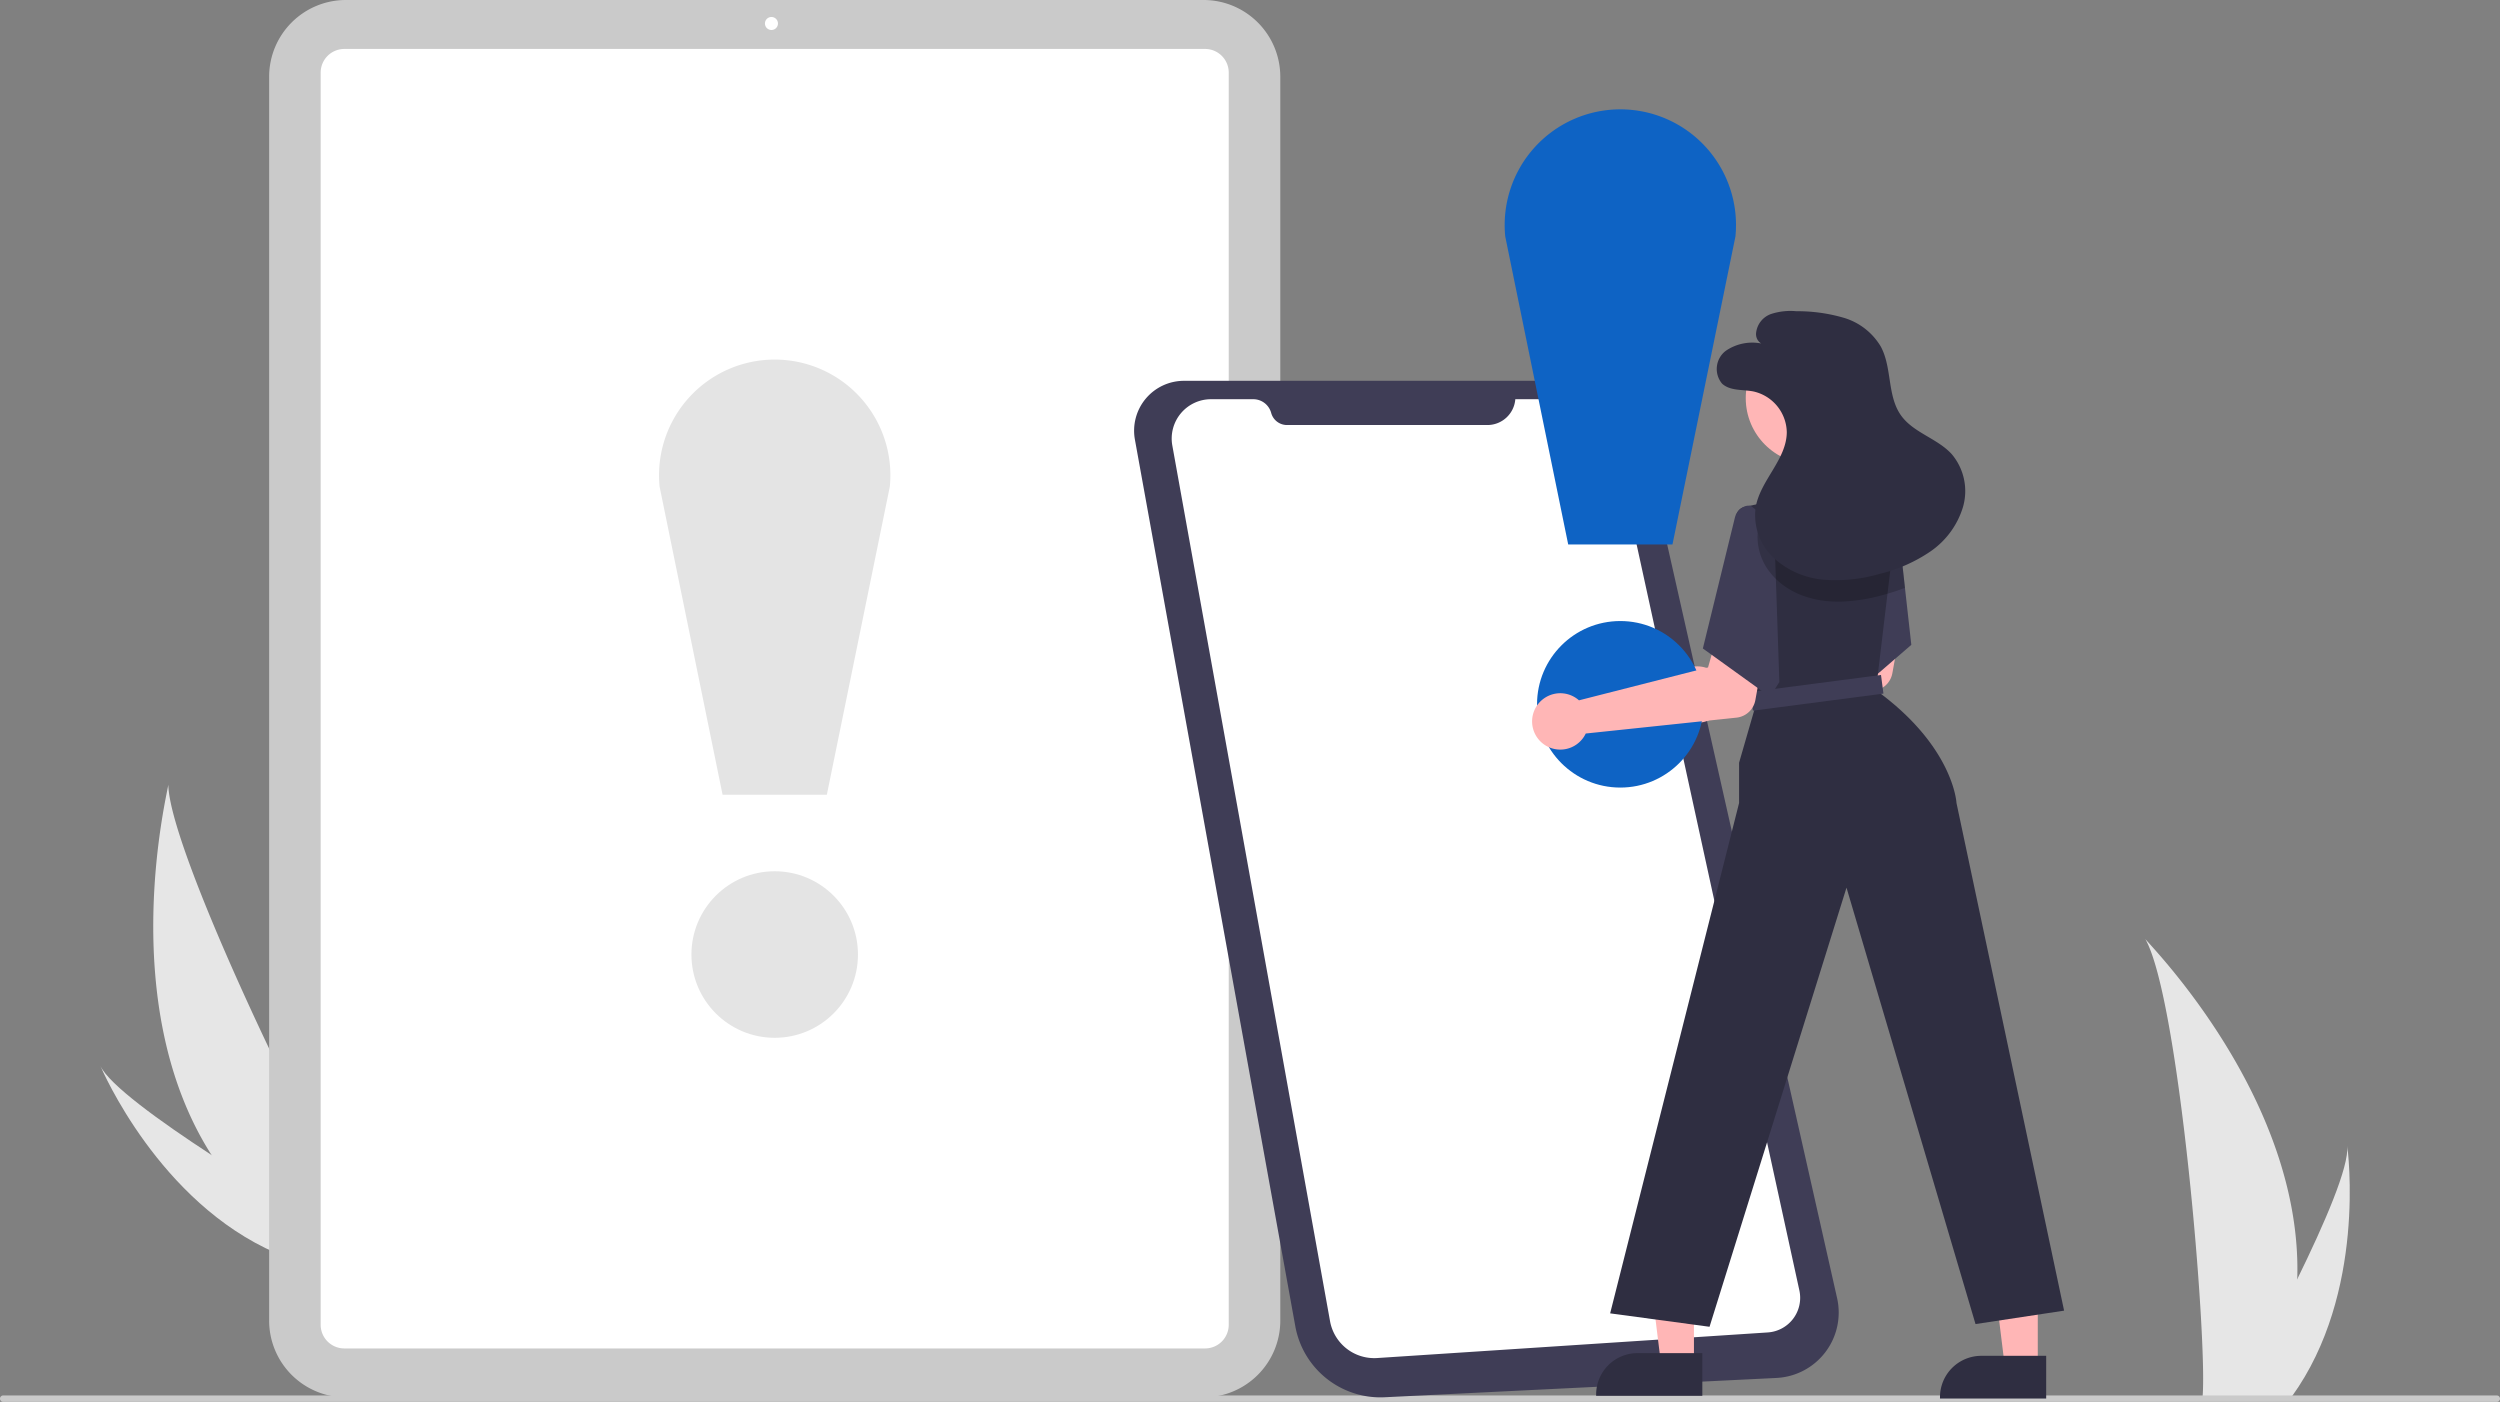 <svg xmlns="http://www.w3.org/2000/svg" width="186.269" height="104.45" viewBox="0 0 186.269 104.45">
  <rect x="0" y="0" width="186.269" height="104.45" fill="#808080" stroke="none"/>
  <g id="undraw_alert_w756" transform="translate(0)">
    <path id="Path_133" data-name="Path 133" d="M196.052,508.724a31.7,31.7,0,0,0,5.75,6.777c.051.046.1.091.155.136l4.751-2.823c-.035-.048-.074-.1-.116-.16-2.481-3.454-13.684-26.43-13.753-31.518C192.831,481.558,188.808,497.371,196.052,508.724Z" transform="translate(-180.299 -422.68)" fill="#e6e6e6"/>
    <path id="Path_134" data-name="Path 134" d="M185.135,599.752c.073.033.148.065.224.1l3.564-2.118-.2-.113c-1.22-.713-4.851-2.855-8.426-5.187-3.841-2.507-7.62-5.233-8.275-6.642C172.164,586.112,176.393,595.969,185.135,599.752Z" transform="translate(-164.549 -506.385)" fill="#e6e6e6"/>
    <path id="Path_133-2" data-name="Path 133" d="M944.581,563.916a31.7,31.7,0,0,1-1.481,8.763c-.02.066-.042.131-.064.2h-5.527c.006-.059.012-.125.018-.2.368-4.236-1.737-29.712-4.277-34.121C933.473,538.916,945.009,550.455,944.581,563.916Z" transform="translate(-773.418 -468.609)" fill="#e6e6e6"/>
    <path id="Path_134-2" data-name="Path 134" d="M970.647,634.3c-.046.066-.094.132-.143.2h-4.146l.11-.2c.685-1.236,2.712-4.932,4.594-8.763,2.021-4.117,3.878-8.391,3.721-9.938C974.832,615.953,976.231,626.587,970.647,634.3Z" transform="translate(-799.898 -530.234)" fill="#e6e6e6"/>
    <path id="Path_275190" data-name="Path 275190" d="M304.479,293.175H240.568a5.72,5.72,0,0,1-5.714-5.714V194.776a5.72,5.72,0,0,1,5.714-5.714h63.911a5.72,5.72,0,0,1,5.714,5.714v92.686A5.72,5.72,0,0,1,304.479,293.175Z" transform="translate(-214.801 -189.062)" fill="#cacaca"/>
    <path id="Path_275191" data-name="Path 275191" d="M319.938,304.1H255.8a1.763,1.763,0,0,1-1.761-1.761v-93.3a1.763,1.763,0,0,1,1.761-1.761h64.136a1.763,1.763,0,0,1,1.761,1.761v93.3A1.763,1.763,0,0,1,319.938,304.1Z" transform="translate(-230.147 -203.631)" fill="#fff"/>
    <circle id="Ellipse_194" data-name="Ellipse 194" cx="0.486" cy="0.486" r="0.486" transform="translate(56.993 1.264)" fill="#fff"/>
    <path id="Path_275192" data-name="Path 275192" d="M320.693,709.033H134.9a.238.238,0,1,1,0-.477H320.693a.238.238,0,1,1,0,.477Z" transform="translate(-134.662 -604.583)" fill="#cacaca"/>
    <circle id="Ellipse_195" data-name="Ellipse 195" cx="6.204" cy="6.204" r="6.204" transform="translate(51.517 64.916)" fill="#e4e4e4"/>
    <path id="Path_275193" data-name="Path 275193" d="M392.507,355.332h-7.769l-4.69-22.943a8.618,8.618,0,1,1,17.151-.01Z" transform="translate(-330.901 -296.12)" fill="#e4e4e4"/>
    <path id="Path_275194" data-name="Path 275194" d="M560.6,330.828H589a6.036,6.036,0,0,1,5.888,4.709l14.348,63.639a4.879,4.879,0,0,1-4.519,5.946l-29.19,1.438a6.445,6.445,0,0,1-6.659-5.29l-8.139-44.994-1.54-8.511-2.272-12.559a3.716,3.716,0,0,1,3.688-4.378Z" transform="translate(-472.358 -302.454)" fill="#3f3d56"/>
    <path id="Path_275195" data-name="Path 275195" d="M596.461,337.683h3.315a4.171,4.171,0,0,1,4.076,3.282l13.772,63.12a2.585,2.585,0,0,1-2.356,3.13l-29.1,1.907a3.348,3.348,0,0,1-3.513-2.747l-11.751-65.241a2.932,2.932,0,0,1,2.886-3.452h3.144a1.384,1.384,0,0,1,1.336,1.024h0a1.222,1.222,0,0,0,1.18.9h14.928a2.088,2.088,0,0,0,2.082-1.928Z" transform="translate(-483.557 -307.938)" fill="#fff"/>
    <path id="Path_275196" data-name="Path 275196" d="M759.239,420.51a2.109,2.109,0,0,1,.263.2l9.618-2.452.656-2.32,3.631.533-.762,4.221A1.6,1.6,0,0,1,771.237,422l-11.23,1.183a2.1,2.1,0,1,1-.768-2.673Z" transform="translate(-631.65 -370.531)" fill="#ffb6b6"/>
    <circle id="Ellipse_196" data-name="Ellipse 196" cx="6.204" cy="6.204" r="6.204" transform="translate(114.521 46.272)" fill="#0e63c4"/>
    <path id="Path_275197" data-name="Path 275197" d="M707.3,262.18h-7.769l-4.69-22.943a8.618,8.618,0,1,1,17.151-.01Z" transform="translate(-582.688 -221.612)" fill="#0e63c4"/>
    <path id="Path_275198" data-name="Path 275198" d="M680.506,198.948l-2.478,2.138-3.466,2.988-1.531-7.834-.16-.815-.126-.646,3.513-6.118,2.928.168.2.012,0,.044.046.41.6,5.4.014.13Z" transform="translate(-538.098 -150.902)" fill="#3f3d56"/>
    <path id="Path_275199" data-name="Path 275199" d="M616.134,469.912H613.68l-1.167-9.464h3.622Z" transform="translate(-489.922 -368.291)" fill="#ffb6b6"/>
    <path id="Path_275200" data-name="Path 275200" d="M736.775,695.974h-7.912v-.1a3.08,3.08,0,0,1,3.079-3.08h4.833Z" transform="translate(-609.938 -591.975)" fill="#2f2e41"/>
    <path id="Path_275201" data-name="Path 275201" d="M744.134,470.912H741.68l-1.167-9.464h3.622Z" transform="translate(-592.304 -369.091)" fill="#ffb6b6"/>
    <path id="Path_275202" data-name="Path 275202" d="M864.775,696.974h-7.912v-.1a3.08,3.08,0,0,1,3.079-3.08h4.833Z" transform="translate(-712.319 -592.775)" fill="#2f2e41"/>
    <path id="Path_275203" data-name="Path 275203" d="M767.89,435.017l-6.6,1L751.677,403.5l-10.205,32.719-7.405-1,9.607-38.027v-3l1.3-4.5-.136-1.219-.947-8.524-.41-3.7-.027-.239a.812.812,0,0,1,.639-.884h0l3.082-.648h5.038l2.972.819.2.056.092.026-.046.384-.7,5.84-.038.32-.672,5.63-.148,1.235c5.8,4.2,6,8.406,6,8.406Z" transform="translate(-614.099 -337.364)" fill="#2f2e41"/>
    <circle id="Ellipse_197" data-name="Ellipse 197" cx="4.916" cy="4.916" r="4.916" transform="translate(130.071 24.745)" fill="#ffb6b6"/>
    <rect id="Rectangle_16493" data-name="Rectangle 16493" width="9.807" height="1.401" transform="translate(130.425 51.561) rotate(-7.451)" fill="#3f3d56"/>
    <path id="Path_275204" data-name="Path 275204" d="M708.239,430.51a2.112,2.112,0,0,1,.263.2l9.618-2.452.656-2.32,3.631.533-.762,4.221A1.6,1.6,0,0,1,720.237,432l-11.23,1.183a2.1,2.1,0,1,1-.768-2.673Z" transform="translate(-590.857 -378.53)" fill="#ffb6b6"/>
    <path id="Path_275205" data-name="Path 275205" d="M773.87,378.631l-1.7-1.3c-.46-.174-1.09.321-1.2.8l-2.4,9.807,5,3.6.7-1.1Z" transform="translate(-641.694 -339.621)" fill="#3f3d56"/>
    <g id="Group_93521" data-name="Group 93521" transform="translate(130.955 37.109)" opacity="0.2">
      <path id="Path_275206" data-name="Path 275206" d="M799.95,381.158a13.534,13.534,0,0,1-1.3.44c-.14.042-.284.082-.426.12a13.216,13.216,0,0,1-2.87.464,9.038,9.038,0,0,1-1.253-.034,7.052,7.052,0,0,1-1.319-.26l-.044-.012a5.785,5.785,0,0,1-2.392-1.359,4.725,4.725,0,0,1-.422-.47,4.251,4.251,0,0,1-.913-3.308,2.831,2.831,0,0,1,.068-.314,5.031,5.031,0,0,1,.3-.821c.054-.124.114-.246.178-.366l2.262-.765h4.307l2.972.819.2.012,0,.044.092.026-.046.384Z" transform="translate(-788.969 -374.473)"/>
    </g>
    <path id="Path_275207" data-name="Path 275207" d="M777.025,307.287a3.487,3.487,0,0,0-2.645.554,1.7,1.7,0,0,0-.269,2.437c.6.558,1.54.427,2.344.586a3.173,3.173,0,0,1,2.479,3.034c-.012,2.036-1.966,3.578-2.317,5.584a4.356,4.356,0,0,0,1.336,3.777,6.3,6.3,0,0,0,3.753,1.631,11.6,11.6,0,0,0,4.124-.43,11.468,11.468,0,0,0,3.81-1.679,6.19,6.19,0,0,0,2.424-3.314,4.269,4.269,0,0,0-.834-3.927c-1.073-1.185-2.857-1.592-3.785-2.893-1.04-1.459-.655-3.536-1.5-5.117a4.783,4.783,0,0,0-2.76-2.155,12.313,12.313,0,0,0-3.541-.491,4.692,4.692,0,0,0-1.861.2,1.681,1.681,0,0,0-1.13,1.379A.821.821,0,0,0,777.025,307.287Z" transform="translate(-645.805 -281.696)" fill="#2f2e41"/>
  </g>
</svg>
